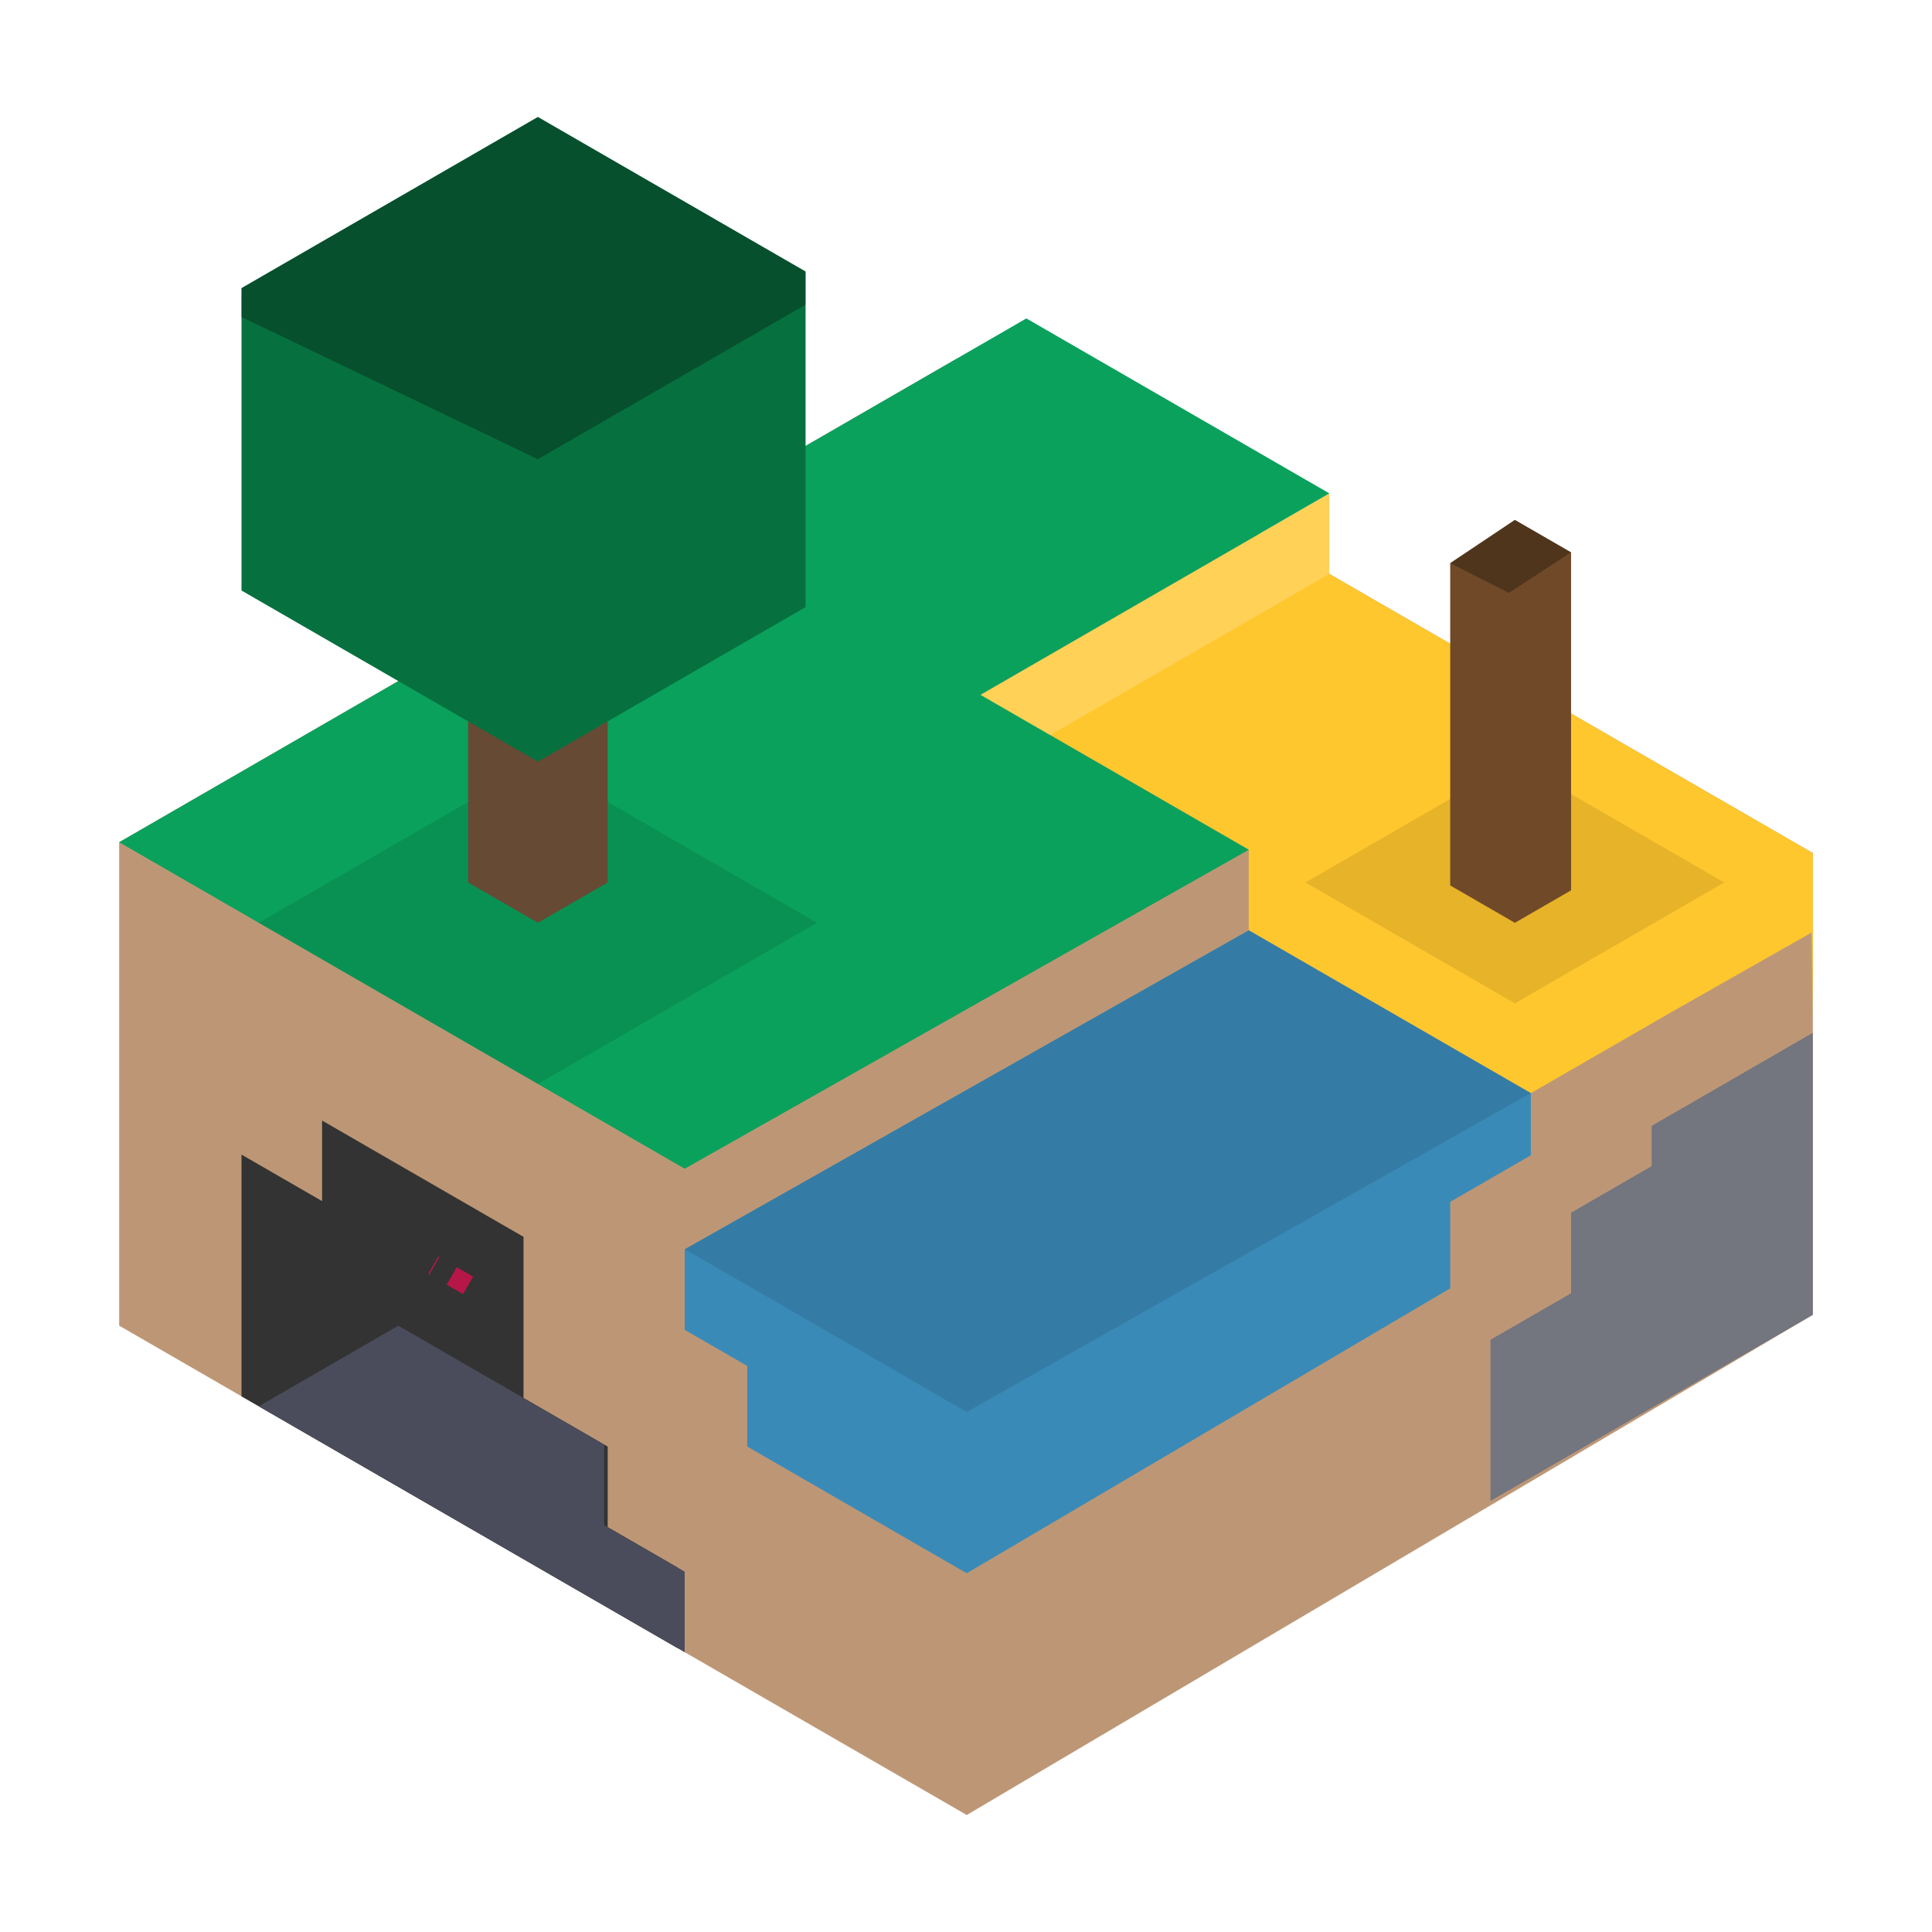 <svg width="512" height="512" version="1.1" viewBox="0 0 384 384" xmlns="http://www.w3.org/2000/svg"><path d="m23.688 167.39v96.098l168.46 97.258 168.17-99.418v-91.781l-170.18-98.254z" fill="#bd9775"/><path d="m64.016 238.73-16.016-9.246v48.047l86.648 50.027v-16.016l-13.867-8.008v-16.016l-16.727-9.656v-32.031l-40.039-23.117z" fill="#333"/><path d="m51.43 279.51 27.738-16.016 27.742 16.016 13.16 7.598v16.016l16.016 9.25v16.016z" fill="#4a4c5c"/><path d="m204 143.37 44.199 25.52v16.016l56.059 32.367 27.777-16.016 28.035-15.91 0.242 16.238v-32.035l-100.83-58.211z" fill="#ffc72e"/><path d="m194.86 138.09 69.352-40.039v16.016l-69.352 40.043z" fill="#ffd157"/><path d="m204 63.289-180.31 104.11 112.4 64.895 112.11-63.398-53.336-30.797 69.352-40.039z" fill="#0aa15c"/><path d="m259.48 175.4 41.609 24.023 41.613-24.023-41.613-24.023z" opacity=".1"/><path d="m136.09 248.3v16.016l12.434 7.18v16.016l43.625 25.188 96.098-56.633v-17.191l16.016-9.246v-12.363l-56.059-32.363z" fill="#3a8ab8"/><path d="m106.91 215.44 55.48-32.031-55.48-32.031-55.48 32.031z" opacity=".1"/><path d="m93.039 175.4 13.871 8.008 13.871-8.008v-48.047l-13.871-8.008-13.871 8.008z" fill="#664a33"/><path d="m48 117.37 58.91 34.012 53.203-30.715v-66.699l-53.203-30.715-58.91 34.012z" fill="#07703f"/><path d="m288.24 175.99 12.852 7.422 11.172-6.449v-67.18l-11.172-6.449-12.852 8.594z" fill="#704a28"/><path d="m93.039 255.48-6.934-4.004" fill="none" stroke="#b8174a" stroke-dasharray="4.004, 4.004" stroke-dashoffset=".25" stroke-opacity=".996" stroke-width="4.004"/><path d="m360.31 205.28-32.031 18.492v8.012l-16.016 9.246v16.016l-16.016 9.246v32.031l64.062-36.988z" fill="#73757f"/><g fill="#050505"><path d="m136.09 248.3 112.11-63.398 56.059 32.363-112.11 63.395z" opacity=".1"/><path d="m48 57.27-0.032 5.721 58.934 28.283 53.211-30.719v-6.586l-53.211-30.719z" opacity=".3"/><path d="m288.24 111.93 12.852-8.594 11.172 6.449-12.377 8.069z" opacity=".3"/></g></svg>

